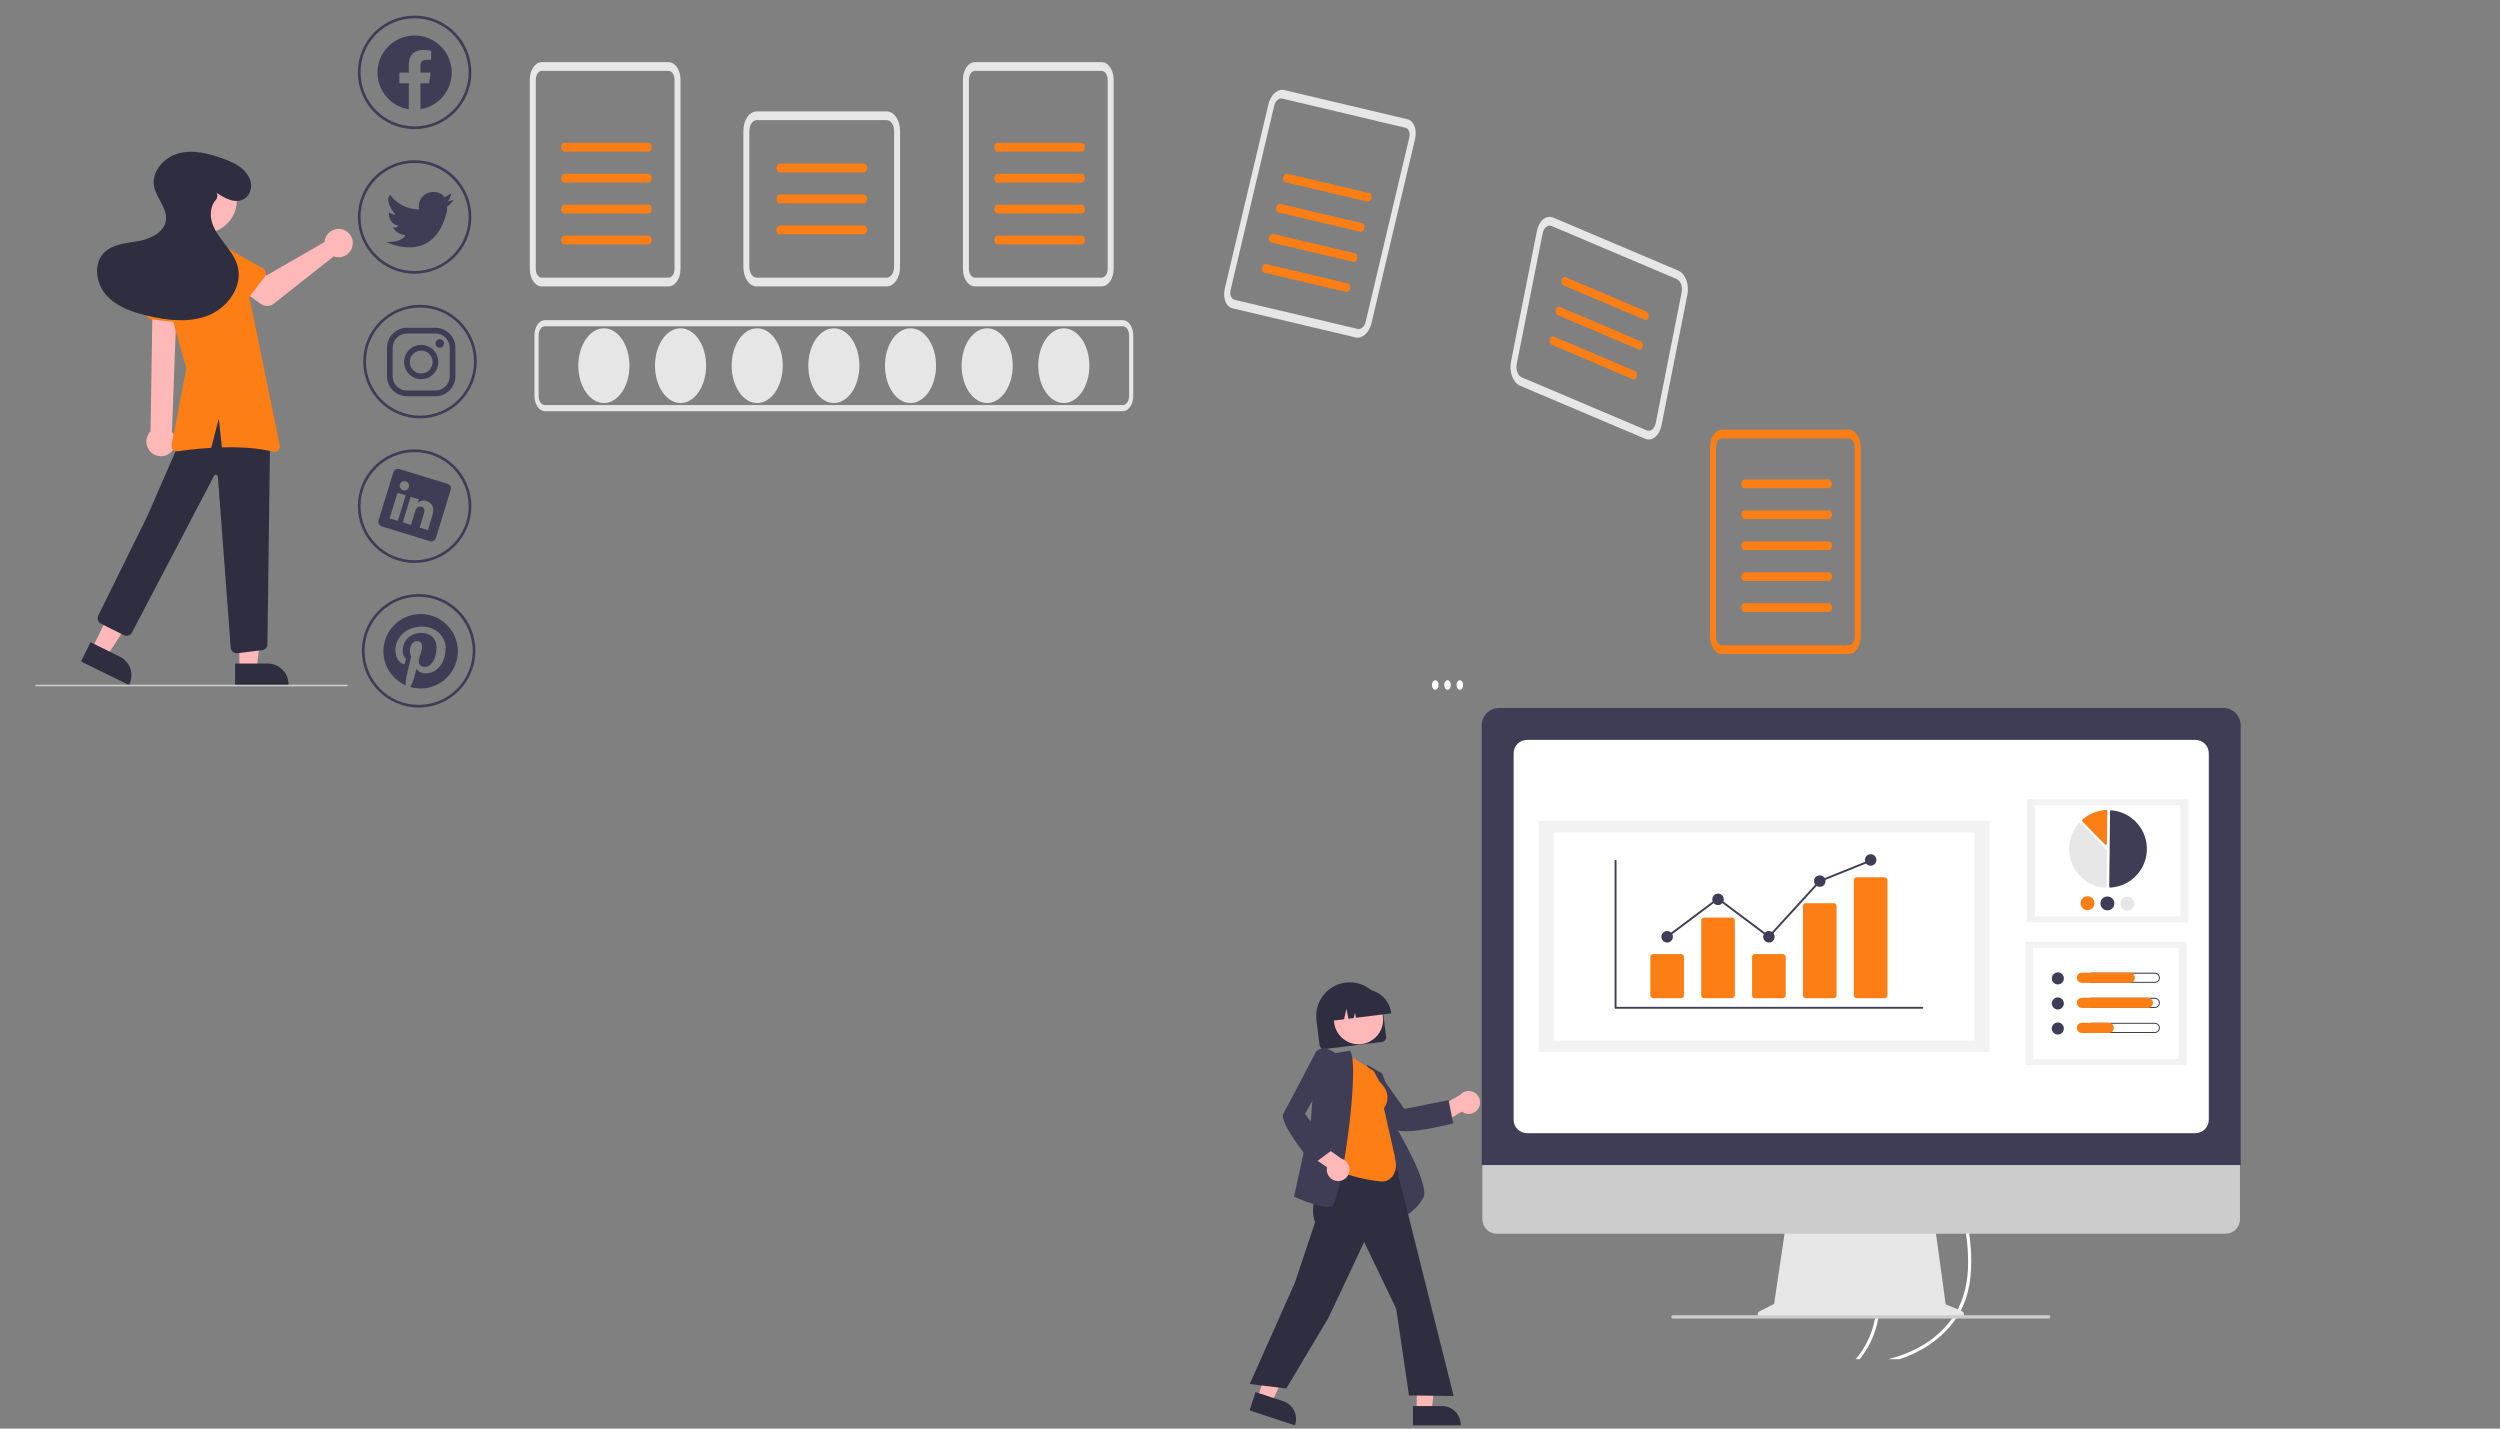 <?xml version="1.0" encoding="utf-8"?>
<!-- Generator: Adobe Illustrator 24.1.2, SVG Export Plug-In . SVG Version: 6.00 Build 0)  -->
<svg version="1.1" id="Layer_1" xmlns="http://www.w3.org/2000/svg" xmlns:xlink="http://www.w3.org/1999/xlink" x="0px" y="0px"
	 viewBox="0 0 2800 1600" style="enable-background:new 0 0 2800 1600;" xml:space="preserve">
<rect x="0" y="0" width="2800" height="1600" fill="#808080" stroke="none"/>
<style type="text/css">
	.st0{fill:#FFFFFF;}
	.st1{fill:#3F3D56;}
	.st2{fill:#FFB8B8;}
	.st3{fill:#2F2E41;}
	.st4{fill:#FD7E14;}
	.st5{fill-rule:evenodd;clip-rule:evenodd;fill:#3F3D56;}
	.st6{fill:#E6E6E6;}
	.st7{fill:#CCCCCC;}
	.st8{fill:#F2F2F2;}
</style>
<path class="st0" d="M2094.93,1416.25c9.37,19.03,12.36,40.57,8.53,61.44c-2.9,15.3-9.28,29.72-18.65,42.15
	c-0.64,0.85-1.28,1.68-1.94,2.49h-4.62c0.71-0.81,1.41-1.65,2.07-2.49c17.22-21.45,24.45-49.23,19.87-76.34
	c-2.68-15.08-8.89-29.32-18.12-41.54c1.21-0.37,2.44-0.67,3.69-0.93C2089.25,1405.81,2092.33,1410.9,2094.93,1416.25z"/>
<path class="st0" d="M2206.93,1430.04c-1,10.54-3.53,20.88-7.52,30.69c-3.67,8.68-8.62,16.76-14.68,23.98
	c-12.38,14.9-28.76,26.1-46.54,33.55c-1.3,0.55-2.61,1.07-3.93,1.57c-2.29,0.9-4.61,1.72-6.94,2.49h-12.63
	c2.98-0.75,5.95-1.58,8.88-2.49c6.96-2.17,13.76-4.85,20.33-8.01c16.7-7.92,31.2-19.81,42.23-34.64
	c11.83-16.33,17.05-35.96,17.95-55.92c0.95-21.35-1.83-43.09-6.71-63.87c-4.97-21.3-12.54-41.9-22.52-61.36
	c-0.46-0.91-0.13-2.03,0.76-2.54c0.36-0.24,0.8-0.33,1.22-0.25c0.42,0.11,0.77,0.4,0.95,0.8c1.23,2.41,2.44,4.81,3.6,7.24
	c9.68,20.26,16.81,41.65,21.23,63.67C2206.88,1386.19,2209.18,1408.42,2206.93,1430.04z"/>
<path class="st1" d="M464.35,144.61c-35.11,0-63.57-28.46-63.57-63.57s28.46-63.57,63.57-63.57s63.57,28.46,63.57,63.57
	C527.88,116.13,499.44,144.57,464.35,144.61z M464.35,20.49c-33.44,0-60.55,27.11-60.55,60.55s27.11,60.55,60.55,60.55
	s60.55-27.11,60.55-60.55C524.86,47.62,497.77,20.53,464.35,20.49z"/>
<path class="st1" d="M464.35,306.57c-35.11,0-63.57-28.46-63.57-63.57s28.46-63.57,63.57-63.57s63.57,28.46,63.57,63.57
	C527.88,278.09,499.44,306.53,464.35,306.57z M464.35,182.45c-33.44,0-60.55,27.11-60.55,60.55c0,33.44,27.11,60.55,60.55,60.55
	s60.55-27.11,60.55-60.55C524.86,209.58,497.77,182.49,464.35,182.45z"/>
<path class="st1" d="M470.4,468.53c-35.11,0-63.57-28.46-63.57-63.57s28.46-63.57,63.57-63.57s63.57,28.46,63.57,63.57
	C533.94,440.05,505.5,468.49,470.4,468.53z M470.4,344.41c-33.44,0-60.55,27.11-60.55,60.55s27.11,60.55,60.55,60.55
	s60.55-27.11,60.55-60.55C530.91,371.54,503.83,344.45,470.4,344.41z"/>
<path class="st1" d="M464.35,630.5c-35.11,0-63.57-28.46-63.57-63.57s28.46-63.57,63.57-63.57s63.57,28.46,63.57,63.57
	C527.88,602.02,499.44,630.46,464.35,630.5z M464.35,506.38c-33.44,0-60.55,27.11-60.55,60.55s27.11,60.55,60.55,60.55
	s60.55-27.11,60.55-60.55C524.86,533.5,497.77,506.41,464.35,506.38z"/>
<path class="st1" d="M468.89,792.46c-35.11,0-63.57-28.46-63.57-63.57s28.46-63.57,63.57-63.57s63.57,28.46,63.57,63.57
	C532.42,763.98,503.98,792.42,468.89,792.46z M468.89,668.34c-33.44,0-60.55,27.11-60.55,60.55c0,33.44,27.11,60.55,60.55,60.55
	s60.55-27.11,60.55-60.55C529.4,695.46,502.31,668.37,468.89,668.34z"/>
<path class="st1" d="M500.68,225.59l7.57-1.51c0,0-6.36,7.11-7.57,7.57l0,0c-0.11,1.51-0.11,3.03,0,4.54
	C486.14,298.55,432.56,271,432.56,271c19.53,0.45,21.19-7.57,21.19-7.57c-11.35-1.67-13.62-9.08-13.62-9.08
	c2.11,1.11,4.72,0.46,6.05-1.51c-12.26-3.18-10.6-15.14-10.6-15.14c2.19,1.58,4.74,2.57,7.42,2.88c-1.36-1.67-12.87-15.44-5.9-22.55
	c0,0,8.48,15.14,30.73,16.5l1.51-0.3c-0.26-1.09-0.36-2.21-0.3-3.33c0-8.78,7.12-15.89,15.89-15.89l0,0
	c10.6,0,12.87,6.05,12.87,6.05l7.57-4.54C505.22,216.51,504.46,224.08,500.68,225.59z"/>
<polygon class="st2" points="102.91,726.81 119.58,734.98 159.01,674.6 134.42,662.54 "/>
<path class="st3" d="M101.33,719.29l32.82,16.09l0,0c11.55,5.66,16.32,19.61,10.66,31.16c0,0,0,0,0,0l-0.33,0.68l-53.73-26.34
	L101.33,719.29z"/>
<polygon class="st2" points="268.04,755.29 286.6,755.28 295.43,683.71 268.04,683.71 "/>
<path class="st3" d="M263.31,743.17l36.55,0h0c12.86,0,23.29,10.43,23.29,23.29c0,0,0,0,0,0v0.76l-59.84,0L263.31,743.17z"/>
<circle class="st2" cx="228.18" cy="224.12" r="37.18"/>
<path class="st3" d="M265.2,731.68c-3.64,0-6.64-2.87-6.8-6.51l-14.37-191.27c-0.04-1.25-1.09-2.24-2.35-2.19
	c-0.82,0.03-1.56,0.49-1.94,1.22l-91.93,175.5c-1.73,3.27-5.76,4.57-9.08,2.93l-25.63-12.81c-3.35-1.68-4.71-5.74-3.06-9.11
	l54.85-111.15l36.33-83.26c14.02-27.62,28.92-41.86,45.53-43.52c17.04-1.7,35.24,10.02,55.64,35.82l0.17,0.21l0,0.27l-3.03,233.64
	c0.01,3.52-2.67,6.46-6.18,6.77l-27.51,3.43C265.65,731.67,265.43,731.68,265.2,731.68z"/>
<path class="st2" d="M188.95,508.46c7.64-4.72,10.02-14.73,5.3-22.38c-0.5-0.81-1.08-1.58-1.71-2.3l5.61-148.12l-27.25,3.4
	l-2.3,144.1c-6.32,6.45-6.21,16.8,0.23,23.12C174.23,511.57,182.54,512.47,188.95,508.46L188.95,508.46z"/>
<path class="st4" d="M206.18,361.85l-36.59-4.16c-4-0.45-6.88-4.07-6.42-8.07c0.04-0.36,0.11-0.71,0.2-1.05l9.45-35.48
	c1.33-11.1,11.4-19.03,22.51-17.71c11.06,1.32,18.98,11.33,17.72,22.4l1.25,36.57c0.14,4.02-3.02,7.4-7.04,7.53
	C206.89,361.91,206.54,361.89,206.18,361.85L206.18,361.85z"/>
<path class="st2" d="M363.79,268.61c-0.19,0.82-0.31,1.65-0.36,2.48l-65.02,37.51l-15.8-9.1l-16.85,22.06l26.41,18.83
	c4.38,3.12,10.3,2.98,14.53-0.35l67.05-52.9c8.23,3.05,17.37-1.16,20.42-9.39c3.05-8.23-1.16-17.37-9.39-20.42
	c-8.23-3.05-17.37,1.16-20.42,9.39C364.13,267.34,363.94,267.97,363.79,268.61L363.79,268.61z"/>
<path class="st4" d="M296.23,310.38l-21.02,27.24c-2.3,2.98-6.58,3.53-9.55,1.23c-0.26-0.2-0.51-0.43-0.74-0.67l-23.79-24.7
	c-8.24-6.43-9.71-18.31-3.28-26.55c6.4-8.21,18.24-9.7,26.48-3.34l29.84,16.68c3.28,1.84,4.45,5.99,2.62,9.27
	C296.62,309.84,296.44,310.12,296.23,310.38L296.23,310.38z"/>
<path class="st4" d="M313.38,498.9l-40.34-196.52c-3.99-19.41-22.61-32.2-42.16-28.94l-13.46,2.24
	c-9.44,1.57-17.87,6.83-23.43,14.62l0,0c-8.86,12.41-11.63,28.16-7.53,42.85l22.27,79.7l-16.53,85.39c-0.64,3.28,1.5,6.45,4.78,7.09
	c0.66,0.13,1.34,0.15,2.01,0.05c8.27-1.18,21.91-2.87,37.58-3.79l8.49-32.73l3.45,32.21c19.24-0.54,40.13,0.4,57.36,4.88
	c3.23,0.86,6.55-1.06,7.42-4.29C313.53,500.77,313.56,499.82,313.38,498.9z"/>
<path class="st3" d="M242.49,215.85c9.56,6.54,22.1,13.26,31.86,6.3c6.41-4.57,8.43-13.04,5.83-20.47
	c-4.67-13.36-17.51-19.25-29.79-23.76c-15.96-5.86-33.34-10.53-49.82-6.33s-31.04,20.15-28.06,36.89
	c2.39,13.46,15.09,24.66,13.29,38.22c-1.81,13.64-17.16,20.82-30.7,23.26c-13.54,2.44-28.7,3.22-38.43,12.95
	c-12.42,12.41-9.32,34.59,2.37,47.69s29.31,19.04,46.4,23.08c22.64,5.35,47.12,8.16,68.62-0.72c21.5-8.88,38.23-32.78,32-55.19
	c-2.63-9.47-8.83-17.47-14.82-25.25c-5.99-7.79-12.05-15.93-14.34-25.49c-1.9-7.96-0.49-17.21,4.79-23.18
	c1.97-2.14,2.33-5.32,0.9-7.85L242.49,215.85z"/>
<path class="st1" d="M487.72,373.51c8.82,0.03,15.96,7.17,15.98,15.98v31.96c-0.03,8.82-7.17,15.96-15.98,15.98h-31.96
	c-8.82-0.03-15.96-7.17-15.98-15.98v-31.96c0.03-8.82,7.17-15.96,15.98-15.98H487.72 M487.72,367.12h-31.96
	c-12.34,0.04-22.34,10.03-22.37,22.37v31.96c0.04,12.34,10.03,22.34,22.37,22.37h31.96c12.34-0.04,22.34-10.03,22.37-22.37v-31.96
	C510.06,377.15,500.06,367.16,487.72,367.12z"/>
<path class="st1" d="M492.51,389.49c-2.64-0.01-4.78-2.15-4.77-4.79c0.01-2.64,2.15-4.78,4.79-4.77c2.64,0.01,4.78,2.15,4.77,4.79
	c-0.01,2.63-2.14,4.77-4.77,4.77C492.53,389.49,492.52,389.49,492.51,389.49z"/>
<path class="st1" d="M471.74,392.69c7.06,0,12.79,5.72,12.79,12.79c0,7.06-5.72,12.79-12.79,12.79c-7.06,0-12.79-5.72-12.79-12.79
	S464.68,392.69,471.74,392.69L471.74,392.69 M471.74,386.3c-10.59,0-19.18,8.59-19.18,19.18c0,10.59,8.59,19.18,19.18,19.18
	c10.59,0,19.18-8.59,19.18-19.18c0,0,0,0,0,0C490.91,394.88,482.33,386.3,471.74,386.3L471.74,386.3z"/>
<path class="st1" d="M471.12,687.71c-23.03,0-41.69,18.67-41.69,41.7c0,16.55,9.8,31.54,24.96,38.18c-0.18-3.21,0.07-6.42,0.73-9.57
	c0.8-3.39,5.36-22.72,5.36-22.72c-0.91-2.08-1.37-4.32-1.34-6.59c0-6.18,3.57-10.79,8.04-10.79c3.8,0,5.62,2.85,5.62,6.25
	c0,3.82-2.44,9.51-3.69,14.8c-0.88,3.45,1.21,6.96,4.66,7.83c0.63,0.16,1.28,0.22,1.93,0.19c7.89,0,13.21-10.14,13.21-22.17
	c0-9.14-6.16-15.97-17.35-15.97c-12.64,0-20.53,9.44-20.53,19.97c-0.12,2.97,0.86,5.88,2.75,8.17c0.68,0.56,0.92,1.5,0.6,2.33
	c-0.2,0.76-0.65,2.61-0.86,3.35c-0.12,0.78-0.86,1.31-1.64,1.19c-0.16-0.02-0.31-0.07-0.45-0.15c-5.83-2.38-8.54-8.75-8.54-15.93
	c0-11.84,9.99-26.04,29.8-26.04c15.91,0,26.39,11.52,26.39,23.88c0,16.36-9.1,28.57-22.5,28.57c-4.5,0-8.73-2.44-10.18-5.19
	c0,0-2.42,9.6-2.94,11.46c-0.96,3.16-2.37,6.17-4.19,8.93c22.08,6.52,45.28-6.09,51.8-28.18c6.52-22.08-6.09-45.28-28.18-51.8
	C479.07,688.29,475.1,687.71,471.12,687.71L471.12,687.71z"/>
<path class="st1" d="M501.25,541.9l-53.62-16.5c-2.85-1.03-5.99,0.44-7.02,3.29c0,0.01-0.01,0.02-0.01,0.02l-16.53,53.74
	c-0.85,3.03,0.82,6.19,3.8,7.19l53.6,16.49c2.97,0.79,6.02-0.96,6.85-3.92l16.53-53.74c0.88-2.71-0.6-5.61-3.3-6.5
	C501.45,541.95,501.35,541.92,501.25,541.9z M445.58,583.39l-9.2-2.83l8.8-28.62l9.2,2.83L445.58,583.39z M451.43,549.1l-0.07-0.02
	c-2.76-0.87-4.29-3.81-3.42-6.57c0.87-2.76,3.81-4.29,6.57-3.42c2.76,0.87,4.29,3.81,3.42,6.57
	C457.07,548.39,454.18,549.93,451.43,549.1z M479.21,593.74l-9.2-2.83l4.81-15.65c1.15-3.75,0.6-6.72-2.73-7.75
	c-2.14-0.64-4.45,0.14-5.76,1.95c-0.47,0.65-0.81,1.38-1.01,2.16l-5.01,16.3l-9.2-2.83l8.8-28.62l9.2,2.83l-1.23,3.98
	c2.62-2.43,6.35-3.23,9.73-2.1c6.04,1.86,9.39,7.25,6.75,15.83L479.21,593.74z"/>
<path class="st5" d="M505.91,81.29c0-22.95-18.61-41.56-41.57-41.55c-22.95,0-41.56,18.61-41.55,41.57
	c0,20.44,14.87,37.85,35.07,41.04V93.3H447.3V81.29h10.55v-9.16c0-10.41,6.21-16.17,15.7-16.17c3.12,0.04,6.23,0.32,9.3,0.81V67
	h-5.24c-5.16,0-6.77,3.2-6.77,6.49v7.8h11.53l-1.84,12.02h-9.68v29.04C491.04,119.15,505.91,101.74,505.91,81.29L505.91,81.29z"/>
<path class="st3" d="M1552.47,1161.24l-3.47-27.95c-2.57-20.69-21.34-35.37-41.93-32.78s-35.2,21.44-32.63,42.13l3.47,27.95
	c0.35,2.78,2.87,4.75,5.63,4.4l64.54-8.09C1550.85,1166.55,1552.81,1164.01,1552.47,1161.24z"/>
<ellipse class="st2" cx="1521.56" cy="1141.9" rx="27.54" ry="27.68"/>
<path class="st3" d="M1558.1,1134.41c-2.05-16.35-16.89-27.96-33.17-25.93l-5.56,0.7c-16.28,2.06-27.82,16.97-25.81,33.33l0.07,0.56
	l11.76-1.47l2.61-11.79l2.2,11.18l6.08-0.76l1.32-5.95l1.11,5.64l39.47-4.95L1558.1,1134.41z"/>
<path class="st2" d="M1656.27,1240.62c-3.18,6.27-10.82,8.77-17.06,5.57c-0.67-0.34-1.3-0.74-1.9-1.19l-25.02,14.73l-12.61-13.09
	l35.62-20.3c4.61-5.35,12.67-5.93,17.99-1.3C1657.75,1228.92,1658.98,1235.36,1656.27,1240.62L1656.27,1240.62z"/>
<path class="st1" d="M1574.28,1267.08c18.45,0,50.92-8.3,52.72-8.76l0.57-0.15l-5.11-26l-49.6,9.84l-26.94-38.13l-30.93-3.16
	l0.86,1.14c0.4,0.53,40.28,53.28,46.48,62.13C1563.89,1266.23,1568.37,1267.08,1574.28,1267.08z"/>
<path class="st1" d="M1569.33,1364.67l0.74-0.35c0.16-0.08,15.83-7.74,23.96-22.7c8.08-14.89-29.75-78.04-32.4-82.42l-0.04-20.06
	l-13.61-36.92l-17.36-9.86l14.9,34.94L1569.33,1364.67z"/>
<polygon class="st2" points="1586.72,1580.23 1603.31,1580.23 1611.2,1515.94 1586.72,1515.94 "/>
<path class="st3" d="M1582.49,1596.39l53.49,0v-0.68c0-11.55-9.32-20.92-20.82-20.92h0l-32.67,0L1582.49,1596.39z"/>
<polygon class="st2" points="1408.54,1565.62 1424.3,1570.81 1451.73,1512.19 1428.46,1504.53 "/>
<path class="st3" d="M1399.51,1579.65l50.83,16.73l0.21-0.65c3.58-10.98-2.38-22.79-13.3-26.39l0,0l-31.04-10.22L1399.51,1579.65z"
	/>
<path class="st3" d="M1440.66,1555.11l47.29-79.32l39.92-84.75l35.92,74.86l14.27,96.96l50.04,0.7l-0.2-0.79L1551.32,1257l-59.98,9
	l2.73,39.78l-1.63,2.32c-13.55,19.34-27.56,39.34-19.52,60.89l-22.78,67.96l-50.42,113.16L1440.66,1555.11z"/>
<path class="st4" d="M1548.58,1323.27c8.69,0,18.61-9.97,13.46-27l0.33-0.24l-12.36-54.85c10.78-15.5-3.43-28.28-4.77-29.43
	l-6.79-12.27l-29.94-19.08l-15.15,126.48l0.22,0.22C1504.54,1317.62,1541.29,1323.27,1548.58,1323.27z"/>
<path class="st1" d="M1487.26,1351.81c1.19,0.02,2.38-0.11,3.54-0.38c1.16-0.29,3.05-1.78,5.96-11.31
	c11.58-37.89,25.26-151.89,15.32-163.05l-0.23-0.26l-16.31,2.73c-1.36-1.01-8.47-6-15.04-5.13c-2.73,0.35-5.2,1.81-6.82,4.05
	l-0.11,0.15l-5.2,74.28l-19.04,87.41l0.46,0.21C1450.91,1341.03,1474.68,1351.81,1487.26,1351.81z"/>
<path class="st2" d="M1498.23,1322.78c-7-0.23-12.49-6.13-12.26-13.17c0.02-0.75,0.12-1.5,0.27-2.23l-23.88-16.52l6.46-17.03
	l33.39,23.81c6.78,1.93,10.72,9.02,8.8,15.83C1509.4,1319.17,1504.12,1323.02,1498.23,1322.78L1498.23,1322.78z"/>
<path class="st1" d="M1470.25,1304.1l21.27-15.67l-29.9-40.96l22.94-40.68l-10.26-29.49l-0.66,1.27
	c-0.31,0.59-30.95,59.24-36.29,68.64c-5.56,9.78,30.97,54.55,32.53,56.45L1470.25,1304.1z"/>
<path class="st6" d="M2197.33,1468.47l-18.19-7.66l-12.48-91.18h-166.16l-13.52,90.81l-16.27,8.14c-1.91,0.95-2.68,3.28-1.73,5.18
	c0.65,1.31,1.99,2.14,3.46,2.14h223.39c2.13,0,3.86-1.73,3.86-3.86C2199.7,1470.48,2198.76,1469.07,2197.33,1468.47z"/>
<path class="st7" d="M2492.6,1381.76h-816.21c-8.92-0.02-16.13-7.25-16.13-16.17v-115.1h848.48v115.1
	C2508.74,1374.51,2501.52,1381.74,2492.6,1381.76z"/>
<path class="st1" d="M2509.59,1304.9h-850.08V812.42c0.01-10.76,8.73-19.48,19.49-19.49h811.09c10.76,0.01,19.48,8.73,19.49,19.49
	V1304.9z"/>
<path class="st0" d="M2458.82,1269.15h-748.53c-8.3-0.01-15.02-6.73-15.03-15.03V843.7c0.01-8.3,6.73-15.02,15.03-15.03h748.53
	c8.3,0.01,15.02,6.73,15.03,15.03v410.42C2473.84,1262.42,2467.12,1269.14,2458.82,1269.15z"/>
<path class="st7" d="M2294.48,1476.85h-420.61c-0.89,0.02-1.67-0.56-1.92-1.41c-0.27-1.02,0.34-2.06,1.36-2.33
	c0.16-0.04,0.32-0.06,0.48-0.06h420.53c0.94-0.03,1.77,0.58,2.01,1.49c0.23,1.03-0.42,2.04-1.45,2.27
	C2294.76,1476.83,2294.62,1476.85,2294.48,1476.85z"/>
<rect x="2270.1" y="895.02" class="st8" width="180.73" height="138.07"/>
<rect x="2279.08" y="901.89" class="st0" width="162.77" height="124.35"/>
<path class="st1" d="M2363.32,994.12c0.02,0,0.04,0,0.06,0c23.93-1.25,42.32-21.67,41.07-45.6c-1.14-21.81-18.32-39.38-40.1-41.01
	c-0.28-0.02-0.55,0.07-0.75,0.26c-0.2,0.18-0.32,0.44-0.32,0.72l-0.95,84.64C2362.33,993.67,2362.77,994.12,2363.32,994.12
	L2363.32,994.12z"/>
<path class="st6" d="M2329.29,921.5c0.34,0,0.66,0.14,0.9,0.38l29.14,29.8c0.24,0.24,0.37,0.57,0.36,0.9l-0.45,40.5
	c0,0.35-0.15,0.69-0.41,0.92c-0.26,0.24-0.61,0.36-0.96,0.33c-24.06-1.8-42.1-22.76-40.3-46.82c0.71-9.47,4.49-18.46,10.76-25.59
	c0.23-0.27,0.57-0.42,0.92-0.43C2329.26,921.5,2329.27,921.5,2329.29,921.5z"/>
<path class="st4" d="M2358.92,907.16c0.33,0,0.64,0.13,0.87,0.36c0.25,0.24,0.4,0.58,0.39,0.93l-0.41,36.54
	c-0.01,0.7-0.58,1.27-1.29,1.26c-0.34,0-0.66-0.14-0.9-0.38l-25.43-26c-0.49-0.5-0.48-1.31,0.02-1.8c0.02-0.01,0.03-0.03,0.05-0.04
	c7.39-6.51,16.77-10.33,26.61-10.85C2358.86,907.16,2358.89,907.16,2358.92,907.16z"/>
<path class="st4" d="M2345.82,1011.67c-0.05,4.3-3.58,7.75-7.88,7.71c-4.3-0.05-7.76-3.58-7.71-7.88s3.58-7.75,7.88-7.71
	c0,0,0,0,0,0C2342.41,1003.85,2345.86,1007.37,2345.82,1011.67z"/>
<path class="st1" d="M2368.09,1011.92c-0.05,4.3-3.58,7.75-7.88,7.71c-4.3-0.05-7.75-3.58-7.71-7.88c0.05-4.3,3.58-7.75,7.88-7.71
	c0,0,0,0,0,0C2364.68,1004.1,2368.13,1007.62,2368.09,1011.92z"/>
<path class="st6" d="M2390.35,1012.17c-0.05,4.3-3.58,7.76-7.88,7.71c-4.3-0.05-7.75-3.58-7.71-7.88c0.05-4.3,3.58-7.76,7.88-7.71
	l0,0C2386.95,1004.35,2390.4,1007.87,2390.35,1012.17z"/>
<rect x="2268.2" y="1054.83" class="st8" width="180.73" height="138.07"/>
<rect x="2277.18" y="1061.69" class="st0" width="162.77" height="124.35"/>
<circle class="st1" cx="2304.79" cy="1095.8" r="6.76"/>
<path class="st1" d="M2413.38,1090.54c2.53,0,4.59,2.04,4.59,4.58c0,2.53-2.04,4.59-4.57,4.59c-0.01,0-0.01,0-0.02,0h-71.08
	c-2.53,0-4.58-2.05-4.58-4.58c0-2.53,2.05-4.58,4.58-4.58H2413.38 M2413.38,1089.42h-71.08c-3.15,0-5.71,2.55-5.71,5.7
	s2.55,5.71,5.7,5.71c0,0,0.01,0,0.01,0h71.08c3.15,0,5.71-2.55,5.71-5.7c0-3.15-2.55-5.71-5.7-5.71
	C2413.39,1089.42,2413.38,1089.42,2413.38,1089.42z"/>
<path class="st4" d="M2385.33,1100.83h-53.51c-3.15,0.01-5.71-2.54-5.72-5.7c-0.01-3.15,2.54-5.71,5.7-5.72c0.01,0,0.01,0,0.02,0
	h53.51c3.15,0.01,5.7,2.56,5.7,5.72C2391.02,1098.28,2388.48,1100.83,2385.33,1100.83z"/>
<circle class="st1" cx="2304.79" cy="1123.86" r="6.76"/>
<path class="st1" d="M2413.38,1118.61c2.53,0,4.59,2.04,4.59,4.58c0,2.53-2.04,4.59-4.57,4.59c-0.01,0-0.01,0-0.02,0h-71.08
	c-2.53,0-4.58-2.05-4.58-4.58c0-2.53,2.05-4.58,4.58-4.58H2413.38 M2413.38,1117.48h-71.08c-3.15,0-5.71,2.55-5.71,5.71
	s2.55,5.71,5.71,5.71h71.08c3.15,0,5.71-2.55,5.71-5.71S2416.53,1117.48,2413.38,1117.48z"/>
<path class="st4" d="M2405.54,1128.89h-73.71c-3.15,0.01-5.71-2.54-5.72-5.7c-0.01-3.15,2.54-5.71,5.7-5.72c0.01,0,0.01,0,0.02,0
	h73.71c3.15,0.01,5.7,2.56,5.7,5.72C2411.23,1126.34,2408.68,1128.89,2405.54,1128.89z"/>
<circle class="st1" cx="2304.79" cy="1151.93" r="6.76"/>
<path class="st1" d="M2413.38,1146.67c2.53,0,4.59,2.04,4.59,4.58c0,2.53-2.04,4.59-4.57,4.59c-0.01,0-0.01,0-0.02,0h-71.08
	c-2.53,0-4.58-2.05-4.58-4.58c0-2.53,2.05-4.58,4.58-4.58H2413.38 M2413.38,1145.55h-71.08c-3.15,0-5.71,2.55-5.71,5.71
	s2.55,5.71,5.71,5.71h71.08c3.15,0,5.71-2.55,5.71-5.71S2416.53,1145.55,2413.38,1145.55z"/>
<path class="st4" d="M2361.76,1156.96h-29.93c-3.15,0.01-5.71-2.54-5.72-5.7s2.54-5.71,5.7-5.72c0.01,0,0.01,0,0.02,0h29.93
	c3.15,0.01,5.7,2.56,5.7,5.72C2367.45,1154.41,2364.9,1156.95,2361.76,1156.96z"/>
<rect x="1723.32" y="919.45" class="st8" width="504.93" height="258.78"/>
<rect x="1740.15" y="932.31" class="st0" width="471.27" height="233.06"/>
<path class="st1" d="M2152.97,1129.81h-343.54c-0.59,0-1.08-0.48-1.08-1.08V964.08c0-0.59,0.48-1.08,1.07-1.08
	c0.59,0,1.08,0.48,1.08,1.07c0,0,0,0,0,0.01v163.59h342.47c0.59,0,1.08,0.48,1.08,1.08
	C2154.04,1129.33,2153.56,1129.81,2152.97,1129.81z"/>
<path class="st4" d="M1882.82,1117.99h-31.25c-1.76,0-3.19-1.43-3.19-3.19v-43.07c0-1.76,1.43-3.19,3.19-3.19h31.25
	c1.76,0,3.19,1.43,3.19,3.19v43.07C1886.01,1116.56,1884.59,1117.99,1882.82,1117.99z"/>
<path class="st4" d="M1939.81,1117.99h-31.25c-1.76,0-3.19-1.43-3.19-3.19v-83.93c0-1.76,1.43-3.19,3.19-3.19h31.25
	c1.76,0,3.19,1.43,3.19,3.19v83.93C1943,1116.56,1941.57,1117.99,1939.81,1117.99z"/>
<path class="st4" d="M1996.79,1117.99h-31.25c-1.76,0-3.19-1.43-3.19-3.19v-43.07c0-1.76,1.43-3.19,3.19-3.19h31.25
	c1.76,0,3.19,1.43,3.19,3.19v43.07C1999.98,1116.56,1998.55,1117.99,1996.79,1117.99z"/>
<path class="st4" d="M2053.77,1117.99h-31.25c-1.72,0.04-3.15-1.33-3.19-3.05V1014.6c0.04-1.72,1.47-3.08,3.19-3.05h31.25
	c1.72-0.04,3.15,1.33,3.19,3.05v100.34C2056.92,1116.66,2055.49,1118.03,2053.77,1117.99z"/>
<path class="st4" d="M2110.75,1117.99h-31.25c-1.76,0-3.19-1.43-3.19-3.19V985.71c0-1.76,1.43-3.19,3.19-3.19h31.25
	c1.76,0,3.19,1.43,3.19,3.19v129.08C2113.94,1116.56,2112.51,1117.99,2110.75,1117.99z"/>
<circle class="st1" cx="1867.2" cy="1049.18" r="6.45"/>
<circle class="st1" cx="1924.18" cy="1007.25" r="6.45"/>
<circle class="st1" cx="1981.17" cy="1049.18" r="6.45"/>
<circle class="st1" cx="2038.15" cy="986.82" r="6.45"/>
<circle class="st1" cx="2095.13" cy="963.17" r="6.45"/>
<polygon class="st1" points="1981.3,1050.62 1924.18,1007.84 1867.85,1050.04 1866.56,1048.32 1924.18,1005.16 1981.03,1047.73 
	2037.52,985.92 2037.75,985.82 2094.73,962.87 2095.53,964.86 2038.78,987.73 "/>
<path class="st7" d="M388.69,768.69H40.49c-0.5,0-0.91-0.41-0.91-0.91s0.41-0.91,0.91-0.91h348.2c0.5,0,0.91,0.41,0.91,0.91
	S389.2,768.69,388.69,768.69z"/>
<ellipse class="st6" cx="676.37" cy="409.55" rx="28.62" ry="41.85"/>
<ellipse class="st6" cx="762.22" cy="409.55" rx="28.62" ry="41.85"/>
<ellipse class="st6" cx="848.07" cy="409.55" rx="28.62" ry="41.85"/>
<ellipse class="st6" cx="933.92" cy="409.55" rx="28.62" ry="41.85"/>
<ellipse class="st6" cx="1019.77" cy="409.55" rx="28.62" ry="41.85"/>
<ellipse class="st6" cx="1105.62" cy="409.55" rx="28.62" ry="41.85"/>
<ellipse class="st6" cx="1191.47" cy="409.55" rx="28.62" ry="41.85"/>
<path class="st6" d="M1257.6,460.51H610.24c-6.43-0.01-11.64-7.63-11.65-17.03v-67.86c0.01-9.4,5.22-17.02,11.65-17.03h647.36
	c6.43,0.01,11.64,7.63,11.65,17.03v67.86C1269.24,452.88,1264.03,460.5,1257.6,460.51z M610.24,365.4
	c-3.86,0.01-6.98,4.58-6.99,10.22v67.86c0,5.64,3.13,10.21,6.99,10.22h647.36c3.86-0.01,6.98-4.58,6.99-10.22v-67.86
	c0-5.64-3.13-10.21-6.99-10.22L610.24,365.4z"/>
<path class="st6" d="M748.78,79.4c3.69,0.01,6.69,4.38,6.69,9.78v212.03c0,5.4-3,9.78-6.69,9.78H606.75
	c-3.69-0.01-6.69-4.38-6.69-9.78V89.18c0-5.4,3-9.78,6.69-9.78L748.78,79.4 M748.78,69.61H606.75c-7.39,0-13.38,8.76-13.38,19.57
	v212.03c0,10.81,5.99,19.57,13.38,19.57h142.03c7.39,0,13.38-8.76,13.38-19.57V89.18C762.16,78.37,756.17,69.61,748.78,69.61
	L748.78,69.61z"/>
<path class="st4" d="M726.63,169.77h-94.76c-1.85,0.02-3.35-2.16-3.37-4.86c-0.01-2.7,1.48-4.91,3.32-4.92c0.01,0,0.03,0,0.04,0
	h94.76c1.85-0.02,3.35,2.16,3.37,4.86c0.01,2.7-1.48,4.91-3.32,4.92C726.66,169.77,726.64,169.77,726.63,169.77L726.63,169.77z"/>
<path class="st4" d="M726.63,204.42h-94.76c-1.85,0.02-3.35-2.16-3.37-4.86c-0.01-2.7,1.48-4.91,3.32-4.92c0.01,0,0.03,0,0.04,0
	h94.76c1.85-0.02,3.35,2.16,3.37,4.86c0.01,2.7-1.48,4.91-3.32,4.92C726.66,204.42,726.64,204.42,726.63,204.42L726.63,204.42z"/>
<path class="st4" d="M726.63,239.06h-94.76c-1.85,0.02-3.35-2.16-3.37-4.86c-0.01-2.7,1.48-4.91,3.32-4.92c0.01,0,0.03,0,0.04,0
	h94.76c1.85-0.02,3.35,2.16,3.37,4.86c0.01,2.7-1.48,4.91-3.32,4.92C726.66,239.06,726.64,239.06,726.63,239.06L726.63,239.06z"/>
<path class="st4" d="M726.63,273.71h-94.76c-1.85,0-3.35-2.18-3.35-4.89s1.49-4.9,3.34-4.9c0,0,0.01,0,0.01,0h94.76
	c1.85,0,3.34,2.2,3.34,4.9C729.97,271.52,728.47,273.7,726.63,273.71L726.63,273.71z"/>
<path class="st6" d="M1233.89,79.4c3.69,0.01,6.69,4.38,6.69,9.78v212.03c0,5.4-3,9.78-6.69,9.78h-142.03
	c-3.69-0.01-6.69-4.38-6.69-9.78V89.18c0-5.4,3-9.78,6.69-9.78L1233.89,79.4 M1233.89,69.61h-142.03c-7.39,0-13.38,8.76-13.38,19.57
	v0v212.03c0,10.81,5.99,19.57,13.38,19.57l0,0h142.03c7.39,0,13.38-8.76,13.38-19.57v0V89.18
	C1247.27,78.37,1241.28,69.61,1233.89,69.61L1233.89,69.61L1233.89,69.61z"/>
<path class="st4" d="M1211.73,169.77h-94.76c-1.85,0.02-3.35-2.16-3.37-4.86c-0.01-2.7,1.48-4.91,3.32-4.92c0.01,0,0.03,0,0.04,0
	h94.76c1.85,0.02,3.34,2.22,3.32,4.92C1215.04,167.59,1213.56,169.76,1211.73,169.77L1211.73,169.77z"/>
<path class="st4" d="M1211.73,204.42h-94.76c-1.85,0.02-3.35-2.16-3.37-4.86c-0.01-2.7,1.48-4.91,3.32-4.92c0.01,0,0.03,0,0.04,0
	h94.76c1.85,0.02,3.34,2.22,3.32,4.92C1215.04,202.23,1213.56,204.4,1211.73,204.42L1211.73,204.42z"/>
<path class="st4" d="M1211.73,239.06h-94.76c-1.85,0.02-3.35-2.16-3.37-4.86c-0.01-2.7,1.48-4.91,3.32-4.92c0.01,0,0.03,0,0.04,0
	h94.76c1.85,0.02,3.34,2.22,3.32,4.92C1215.04,236.88,1213.56,239.04,1211.73,239.06L1211.73,239.06z"/>
<path class="st4" d="M1211.73,273.71h-94.76c-1.85,0-3.35-2.18-3.35-4.89c0-2.7,1.49-4.9,3.34-4.9c0,0,0.01,0,0.01,0h94.76
	c1.85,0,3.34,2.2,3.34,4.9C1215.07,271.52,1213.58,273.7,1211.73,273.71L1211.73,273.71z"/>
<path class="st4" d="M2070.63,491.08c3.69,0.01,6.69,4.38,6.69,9.78v212.03c0,5.4-3,9.78-6.69,9.78H1928.6
	c-3.69-0.01-6.69-4.38-6.69-9.78V500.86c0-5.4,3-9.78,6.69-9.78L2070.63,491.08 M2070.63,481.29H1928.6
	c-7.39,0-13.38,8.76-13.38,19.57v212.03c0,10.81,5.99,19.57,13.38,19.57h142.03c7.39,0,13.38-8.76,13.38-19.57V500.86
	C2084.02,490.05,2078.02,481.29,2070.63,481.29L2070.63,481.29z"/>
<path class="st4" d="M2048.48,546.81h-94.76c-1.85,0.01-3.35-2.16-3.36-4.87c-0.01-2.7,1.48-4.9,3.33-4.92c0.01,0,0.02,0,0.04,0
	h94.76c1.85,0.01,3.34,2.22,3.33,4.92C2051.8,544.62,2050.31,546.79,2048.48,546.81z"/>
<path class="st4" d="M2048.48,581.45h-94.76c-1.85,0-3.35-2.19-3.35-4.89s1.5-4.89,3.35-4.89h94.76c1.85,0,3.35,2.19,3.35,4.89
	S2050.33,581.45,2048.48,581.45z"/>
<path class="st4" d="M2048.48,616.09h-94.76c-1.85,0.01-3.35-2.17-3.36-4.87s1.48-4.9,3.33-4.91c0.01,0,0.02,0,0.03,0h94.76
	c1.85,0.01,3.34,2.22,3.33,4.92C2051.8,613.91,2050.31,616.08,2048.48,616.09z"/>
<path class="st4" d="M2048.48,650.74h-94.76c-1.85,0.01-3.35-2.16-3.36-4.87c-0.01-2.7,1.48-4.9,3.33-4.92c0.01,0,0.02,0,0.04,0
	h94.76c1.85,0.01,3.34,2.22,3.33,4.92C2051.8,648.56,2050.31,650.72,2048.48,650.74z"/>
<path class="st4" d="M2048.48,685.38h-94.76c-1.85,0.01-3.35-2.16-3.36-4.87c-0.01-2.7,1.48-4.9,3.33-4.92c0.01,0,0.02,0,0.04,0
	h94.76c1.85,0.01,3.34,2.22,3.33,4.92C2051.8,683.2,2050.31,685.37,2048.48,685.38z"/>
<path class="st6" d="M993.19,320.78H847.44c-8.21-0.01-14.86-9.74-14.87-21.74V146.53c0.01-12,6.66-21.73,14.87-21.74h145.75
	c8.21,0.01,14.86,9.74,14.87,21.74v152.51C1008.05,311.04,1001.4,320.76,993.19,320.78z M847.44,134.57
	c-4.51,0.01-8.17,5.36-8.18,11.96v152.51c0,6.6,3.66,11.95,8.18,11.96h145.75c4.51-0.01,8.17-5.36,8.18-11.96V146.53
	c-0.01-6.6-3.66-11.95-8.18-11.96H847.44z"/>
<path class="st4" d="M967.7,193.03h-94.76c-1.85-0.02-3.34-2.22-3.32-4.92c0.01-2.68,1.49-4.84,3.32-4.86h94.76
	c1.85-0.02,3.35,2.16,3.37,4.86c0.01,2.7-1.48,4.91-3.32,4.92C967.73,193.03,967.71,193.03,967.7,193.03z"/>
<path class="st4" d="M967.7,227.67h-94.76c-1.85-0.02-3.34-2.22-3.32-4.92c0.01-2.68,1.49-4.84,3.32-4.86h94.76
	c1.85-0.02,3.35,2.16,3.37,4.86s-1.48,4.91-3.32,4.92C967.73,227.67,967.71,227.67,967.7,227.67z"/>
<path class="st4" d="M967.7,262.32h-94.76c-1.85-0.02-3.34-2.22-3.32-4.92c0.01-2.68,1.49-4.84,3.32-4.86h94.76
	c1.85-0.02,3.35,2.16,3.37,4.86c0.01,2.7-1.48,4.91-3.32,4.92C967.73,262.32,967.71,262.32,967.7,262.32z"/>
<path class="st6" d="M1842.43,491.37L1702.45,432c-7.88-3.36-12.41-15.41-10.14-26.94l29.05-146.47
	c2.29-11.52,10.53-18.16,18.42-14.83l139.98,59.36c7.88,3.36,12.42,15.41,10.14,26.94l-29.05,146.47
	C1858.56,488.07,1850.32,494.7,1842.43,491.37z M1737.91,253.16c-4.34-1.83-8.87,1.82-10.13,8.16l-29.05,146.47
	c-1.25,6.34,1.24,12.97,5.58,14.81l139.98,59.36c4.34,1.83,8.87-1.82,10.13-8.15l29.05-146.47c1.25-6.34-1.24-12.97-5.58-14.82
	L1737.91,253.16z"/>
<path class="st4" d="M1842.28,358.29l-91.01-38.6c-1.77-0.75-2.8-3.47-2.28-6.06c0.51-2.6,2.37-4.09,4.14-3.34l91.01,38.6
	c1.77,0.75,2.8,3.47,2.28,6.06C1845.91,357.55,1844.05,359.04,1842.28,358.29L1842.28,358.29z"/>
<path class="st4" d="M1835.68,391.57l-91.01-38.6c-1.77-0.75-2.8-3.47-2.28-6.06c0.51-2.59,2.37-4.09,4.14-3.34l91.01,38.6
	c1.77,0.75,2.8,3.47,2.28,6.06C1839.31,390.82,1837.45,392.32,1835.68,391.57L1835.68,391.57z"/>
<path class="st4" d="M1829.08,424.84l-91.01-38.6c-1.77-0.75-2.8-3.47-2.28-6.06s2.37-4.09,4.14-3.34l91.01,38.6
	c1.77,0.75,2.8,3.47,2.28,6.06C1832.71,424.1,1830.86,425.59,1829.08,424.84z"/>
<ellipse class="st0" cx="1607.51" cy="767.16" rx="3.62" ry="5.29"/>
<ellipse class="st0" cx="1621.25" cy="767.16" rx="3.62" ry="5.29"/>
<ellipse class="st0" cx="1634.99" cy="767.16" rx="3.62" ry="5.29"/>
<path class="st6" d="M1574.11,143.08c3.59,0.86,5.5,5.81,4.26,11.06l-48.84,206.32c-1.25,5.25-5.17,8.82-8.77,7.98l-138.21-32.72
	c-3.59-0.86-5.5-5.81-4.26-11.06l48.84-206.32c1.25-5.25,5.17-8.82,8.77-7.98L1574.11,143.08 M1576.37,133.56l-138.21-32.72
	c-7.19-1.7-15.04,5.44-17.53,15.96v0l-48.84,206.32c-2.49,10.52,1.32,20.42,8.51,22.13l0,0l138.21,32.72
	c7.19,1.7,15.04-5.44,17.53-15.96v0l48.84-206.32C1587.37,145.17,1583.56,135.27,1576.37,133.56L1576.37,133.56L1576.37,133.56z"/>
<path class="st4" d="M1531.74,225.93l-92.21-21.83c-1.8-0.41-2.77-2.87-2.16-5.51s2.57-4.43,4.37-4.02c0.01,0,0.03,0.01,0.04,0.01
	l92.21,21.83c1.79,0.44,2.73,2.93,2.1,5.56C1535.46,224.57,1533.52,226.33,1531.74,225.93L1531.74,225.93z"/>
<path class="st4" d="M1523.76,259.64l-92.21-21.83c-1.8-0.41-2.77-2.87-2.16-5.51c0.61-2.63,2.57-4.43,4.37-4.02
	c0.01,0,0.03,0.01,0.04,0.01l92.21,21.83c1.79,0.44,2.73,2.93,2.1,5.56C1527.48,258.28,1525.54,260.04,1523.76,259.64
	L1523.76,259.64z"/>
<path class="st4" d="M1515.77,293.35l-92.21-21.83c-1.8-0.41-2.77-2.87-2.16-5.51c0.61-2.63,2.57-4.43,4.37-4.02
	c0.01,0,0.03,0.01,0.04,0.01l92.21,21.83c1.79,0.44,2.73,2.93,2.1,5.56C1519.5,291.99,1517.56,293.76,1515.77,293.35L1515.77,293.35
	z"/>
<path class="st4" d="M1507.79,327.06l-92.21-21.83c-1.8-0.42-2.75-2.9-2.13-5.53c0.62-2.63,2.58-4.42,4.38-4c0,0,0.01,0,0.01,0
	l92.21,21.83c1.8,0.43,2.75,2.91,2.12,5.54C1511.55,325.7,1509.59,327.48,1507.79,327.06L1507.79,327.06z"/>
</svg>
